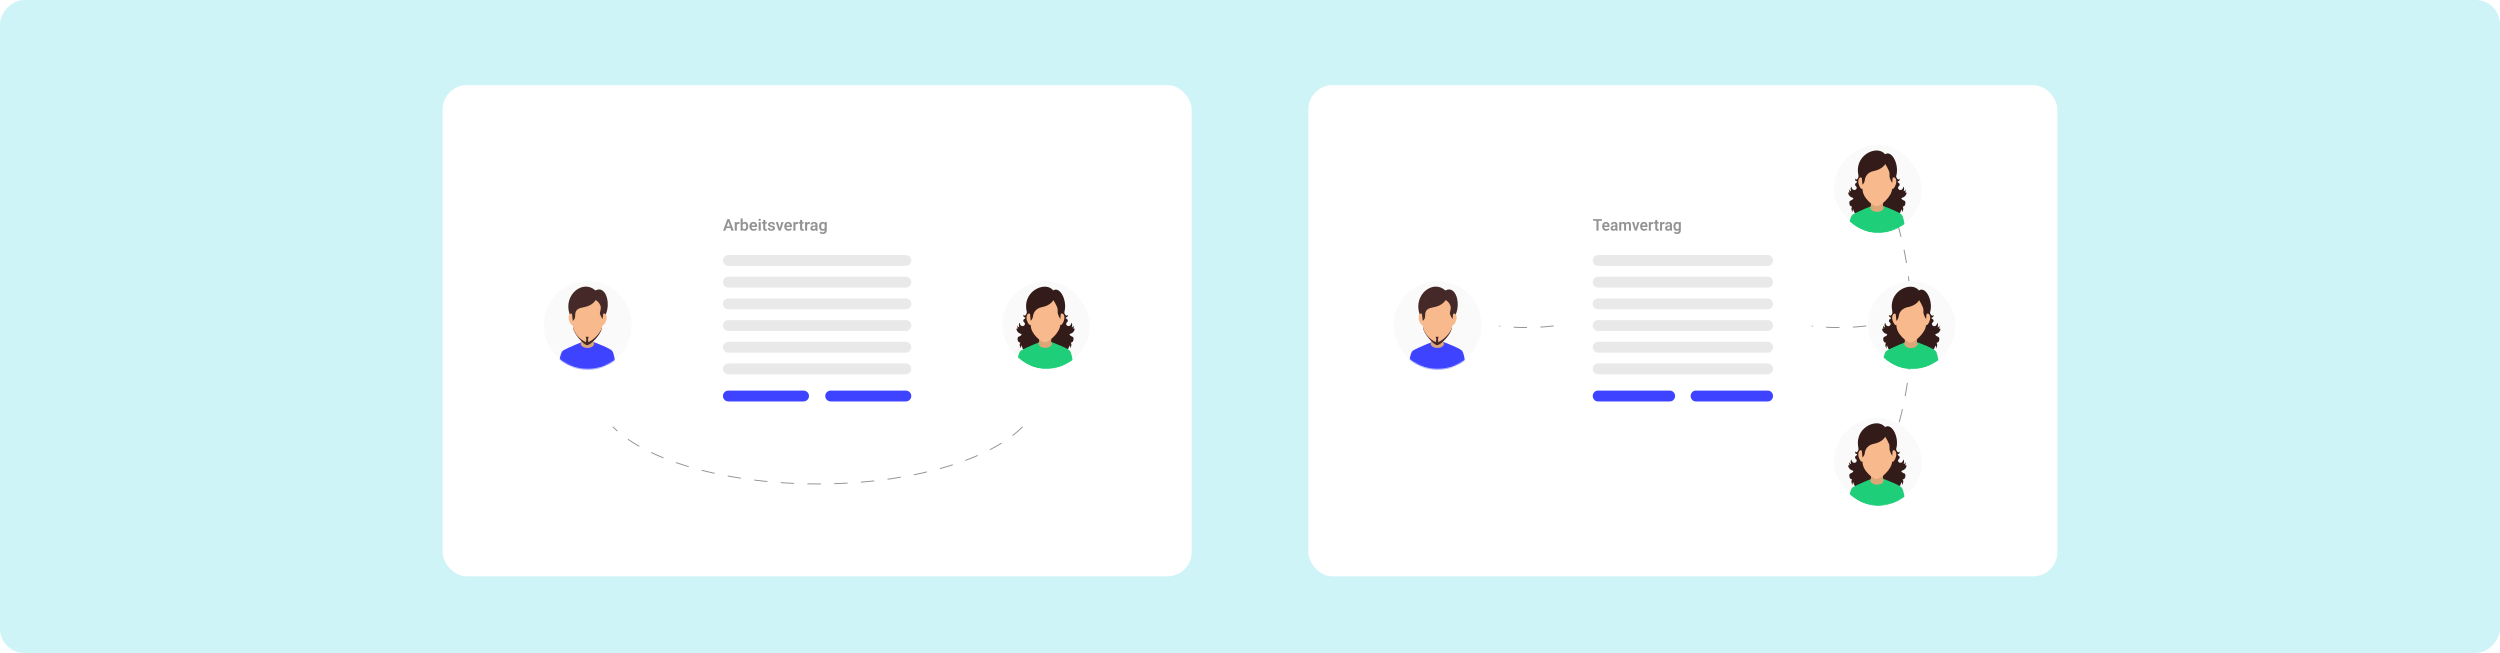 <?xml version="1.0" encoding="UTF-8"?>
<svg xmlns="http://www.w3.org/2000/svg" width="2056" height="537" viewBox="0 0 2056 537" fill="none">
  <rect width="2056" height="537" rx="20" transform="matrix(-1 0 0 1 2056 0)" fill="#CEF4F7"></rect>
  <g filter="url(#filter0_d_53_585)">
    <rect x="364" y="66" width="616" height="404" rx="20" fill="white"></rect>
  </g>
  <g filter="url(#filter1_d_53_585)">
    <rect x="1076" y="66" width="616" height="404" rx="20" fill="white"></rect>
  </g>
  <mask id="mask0_53_585" style="mask-type:alpha" maskUnits="userSpaceOnUse" x="1146" y="231" width="73" height="73">
    <path d="M1218.66 267.324C1218.66 287.384 1202.39 303.645 1182.33 303.645C1162.27 303.645 1146.01 287.382 1146.01 267.322C1146.01 247.261 1162.28 231 1182.34 231C1191.97 231 1201.21 234.827 1208.02 241.639C1214.83 248.451 1218.66 257.69 1218.66 267.324Z" fill="white"></path>
  </mask>
  <g mask="url(#mask0_53_585)">
    <path d="M1218.66 267.324C1218.66 287.384 1202.39 303.645 1182.33 303.645C1162.27 303.645 1146.01 287.382 1146.01 267.322C1146.01 247.261 1162.28 231 1182.34 231C1191.97 231 1201.21 234.827 1208.02 241.639C1214.83 248.451 1218.66 257.69 1218.66 267.324Z" fill="#FAFAFA"></path>
    <path d="M1202.45 288.558C1200.17 285.713 1182.1 279.465 1182.1 279.465C1182.1 279.465 1164.42 286.375 1161.75 288.558C1159.09 290.742 1158.09 304.542 1158.09 304.542H1205.59C1205.59 304.542 1204.74 291.404 1202.45 288.558Z" fill="#3E43FF"></path>
    <path d="M1187.71 282.801C1187.71 282.801 1187.01 286.153 1182.11 286.153C1177.2 286.153 1176.51 282.801 1176.51 282.801C1177.32 280.919 1177.32 278.788 1176.51 276.906C1175.15 273.723 1189.37 273.079 1187.71 276.906C1186.04 280.734 1187.71 282.801 1187.71 282.801Z" fill="#DCA678"></path>
    <path d="M1193.79 270.229C1194.15 265.453 1197.18 258.57 1197.18 258.57C1201.49 248.933 1197.02 234.402 1188.66 238.868C1178.32 229.424 1161.96 242.633 1167.5 258.439C1167.5 258.439 1170.12 264.839 1170.37 269.563C1170.63 274.287 1179.12 283.732 1181.84 283.883C1184.57 284.036 1193.44 275.003 1193.79 270.229Z" fill="#442928"></path>
    <path d="M1197.92 261.33C1197.92 263.854 1196.13 267.324 1194.92 267.324C1193.72 267.324 1192.74 265.275 1192.74 262.751C1192.67 260.96 1193.48 259.249 1194.92 258.179C1196.09 257.265 1197.92 258.179 1197.92 261.33Z" fill="#F8BA8C"></path>
    <path d="M1166.65 261.33C1166.65 263.854 1168.44 267.324 1169.64 267.324C1170.85 267.324 1171.83 265.275 1171.83 262.751C1171.9 260.96 1171.08 259.248 1169.64 258.179C1168.48 257.265 1166.65 258.179 1166.65 261.33Z" fill="#F8BA8C"></path>
    <path d="M1182.34 241.311C1173.85 241.311 1170.1 247.256 1170.1 256.12V267.222C1170.1 274.943 1179.02 281.546 1181.84 281.546C1184.66 281.546 1194.57 273.825 1194.57 266.512V256.12C1194.57 247.256 1190.82 241.311 1182.34 241.311Z" fill="#F8BA8C"></path>
    <path d="M1194.57 262.447L1195.33 255.979C1195.33 247.113 1190.82 240.508 1182.34 240.508C1173.85 240.508 1169.24 248.064 1169.24 256.931L1170.1 263.869C1171.33 262.964 1172.04 261.528 1172.02 260.008C1171.82 254.317 1174.8 253.477 1179.44 252.591C1186.75 251.195 1188.81 246.806 1188.81 246.806C1188.81 246.806 1191.21 247.619 1192.74 251.195C1193.73 253.505 1192.43 256.02 1192.36 257.467C1192.28 258.915 1194.57 262.447 1194.57 262.447Z" fill="#442928"></path>
    <path d="M1183.13 276.919C1182.27 277.032 1181.41 277.032 1180.55 276.919C1181.93 279.025 1180.55 282.01 1180.55 282.01H1183.13C1182.48 280.375 1182.48 278.554 1183.13 276.919Z" fill="#442928"></path>
  </g>
  <mask id="mask1_53_585" style="mask-type:alpha" maskUnits="userSpaceOnUse" x="447" y="231" width="73" height="73">
    <path d="M519.645 267.324C519.645 287.384 503.382 303.645 483.322 303.645C463.261 303.645 447 287.382 447 267.322C447 247.261 463.263 231 483.323 231C492.957 231 502.196 234.827 509.008 241.639C515.819 248.451 519.645 257.69 519.645 267.324Z" fill="white"></path>
  </mask>
  <g mask="url(#mask1_53_585)">
    <path d="M519.645 267.324C519.645 287.384 503.382 303.645 483.322 303.645C463.261 303.645 447 287.382 447 267.322C447 247.261 463.263 231 483.323 231C492.957 231 502.196 234.827 509.008 241.639C515.819 248.451 519.645 257.69 519.645 267.324Z" fill="#FAFAFA"></path>
    <path d="M503.441 288.558C501.159 285.713 483.09 279.465 483.09 279.465C483.09 279.465 465.403 286.375 462.741 288.558C460.078 290.742 459.08 304.542 459.08 304.542H506.579C506.579 304.542 505.723 291.404 503.441 288.558Z" fill="#3E43FF"></path>
    <path d="M488.693 282.801C488.693 282.801 488 286.153 483.096 286.153C478.192 286.153 477.502 282.801 477.502 282.801C478.311 280.919 478.311 278.788 477.502 276.906C476.138 273.723 490.361 273.079 488.693 276.906C487.024 280.734 488.693 282.801 488.693 282.801Z" fill="#DCA678"></path>
    <path d="M494.779 270.229C495.134 265.453 498.165 258.57 498.165 258.57C502.474 248.933 498.003 234.402 489.649 238.868C479.309 229.424 462.949 242.633 468.483 258.439C468.483 258.439 471.108 264.839 471.362 269.563C471.617 274.287 480.103 283.732 482.83 283.883C485.556 284.036 494.423 275.003 494.779 270.229Z" fill="#442928"></path>
    <path d="M498.908 261.33C498.908 263.854 497.116 267.324 495.91 267.324C494.704 267.324 493.726 265.275 493.726 262.751C493.654 260.96 494.471 259.249 495.91 258.179C497.079 257.265 498.908 258.179 498.908 261.33Z" fill="#F8BA8C"></path>
    <path d="M467.635 261.33C467.635 263.854 469.426 267.324 470.632 267.324C471.839 267.324 472.817 265.275 472.817 262.751C472.889 260.96 472.071 259.248 470.632 258.179C469.463 257.265 467.635 258.179 467.635 261.33Z" fill="#F8BA8C"></path>
    <path d="M483.323 241.311C474.84 241.311 471.09 247.256 471.09 256.12V267.222C471.09 274.943 480.011 281.546 482.829 281.546C485.646 281.546 495.555 273.825 495.555 266.512V256.12C495.555 247.256 491.805 241.311 483.323 241.311Z" fill="#F8BA8C"></path>
    <path d="M495.555 262.447L496.317 255.979C496.317 247.113 491.806 240.508 483.323 240.508C474.84 240.508 470.227 248.064 470.227 256.931L471.091 263.869C472.313 262.964 473.026 261.528 473.008 260.008C472.805 254.317 475.785 253.477 480.425 252.591C487.74 251.195 489.796 246.806 489.796 246.806C489.796 246.806 492.195 247.619 493.726 251.195C494.717 253.505 493.422 256.02 493.345 257.467C493.269 258.915 495.555 262.447 495.555 262.447Z" fill="#442928"></path>
    <path d="M484.117 276.919C483.262 277.032 482.396 277.032 481.542 276.919C482.914 279.025 481.542 282.01 481.542 282.01H484.117C483.468 280.375 483.468 278.554 484.117 276.919Z" fill="#442928"></path>
  </g>
  <path d="M841 351C831.878 360.203 818.475 368.592 801.536 375.67C784.603 382.746 764.491 388.362 742.348 392.195C720.205 396.027 696.471 398 672.5 398C648.529 398 624.795 396.027 602.652 392.195C580.509 388.362 560.397 382.746 543.464 375.67C526.525 368.592 513.122 360.203 504 351" stroke="#939393" stroke-width="0.8" stroke-dasharray="11 11"></path>
  <g filter="url(#filter2_d_53_585)">
    <g clip-path="url(#clip0_53_585)">
      <mask id="mask2_53_585" style="mask-type:alpha" maskUnits="userSpaceOnUse" x="824" y="231" width="73" height="73">
        <path d="M896.451 267.304C896.451 281.988 887.63 295.226 874.103 300.845C860.575 306.464 845.004 303.357 834.651 292.974C824.297 282.591 821.2 266.976 826.804 253.41C832.408 239.845 845.608 231 860.25 231C880.244 231 896.451 247.254 896.451 267.304Z" fill="white"></path>
      </mask>
      <g mask="url(#mask2_53_585)">
        <path d="M896.451 267.304C896.451 281.988 887.63 295.226 874.103 300.845C860.575 306.464 845.004 303.357 834.651 292.974C824.297 282.591 821.2 266.976 826.804 253.41C832.408 239.845 845.608 231 860.25 231C880.244 231 896.451 247.254 896.451 267.304Z" fill="#FAFAFA"></path>
        <path d="M875.733 253.584C873.81 254.227 875.957 261.897 878.17 258.817C878.314 259.951 877.768 261.131 876.515 261.072C876.213 262.367 878.124 262.121 878.163 263.638C878.201 265.136 876.801 265.003 876.796 266.379C876.831 266.989 877.151 267.547 877.659 267.884C878.168 268.221 878.805 268.298 879.378 268.092C880.789 267.591 880.896 266.368 881.201 265.292C881.929 266.439 881.994 267.887 881.371 269.095C882.261 269.205 882.722 268.402 882.753 267.611C883.171 268.427 883.107 269.408 882.587 270.162C882.93 270.087 883.409 270.268 883.76 270.211C883.985 271.541 882.858 273.031 881.812 273.807C880.681 274.645 878.415 274.459 880.285 276.015C881.663 277.162 882.826 276.502 882.871 278.719C882.903 280.306 882.148 281.789 880.467 281.739C880.456 281.641 880.417 281.548 880.354 281.472C881.579 282.883 881.239 285.204 879.974 286.433C880.231 285.604 880.364 284.426 879.559 283.914C879.67 284.555 879.582 285.218 878.947 285.448C879.205 288.425 873.623 288.58 871.631 288.772C870.117 288.918 868.722 289.544 867.226 289.693C865.763 289.741 864.298 289.679 862.843 289.51C862.708 283.347 859.433 277.767 857.235 272.124C856.243 269.576 857.705 268.05 859.514 266.067C862.116 263.213 864.953 260.739 867.226 257.697L875.733 253.584Z" fill="#331B19"></path>
        <path d="M843.984 253.584C845.907 254.227 843.759 261.897 841.547 258.817C841.402 259.951 841.948 261.131 843.201 261.072C843.504 262.367 841.592 262.121 841.554 263.638C841.515 265.136 842.915 265.003 842.921 266.379C842.885 266.989 842.565 267.547 842.057 267.884C841.549 268.221 840.912 268.298 840.339 268.092C838.928 267.591 838.819 266.368 838.515 265.292C837.787 266.439 837.722 267.887 838.344 269.095C837.455 269.205 836.994 268.402 836.962 267.611C836.546 268.427 836.61 269.407 837.129 270.162C836.786 270.087 836.307 270.268 835.957 270.211C835.731 271.541 836.858 273.031 837.904 273.807C839.036 274.645 841.302 274.459 839.431 276.015C838.054 277.162 836.89 276.502 836.844 278.719C836.812 280.306 837.568 281.789 839.249 281.739C839.26 281.641 839.3 281.548 839.362 281.472C838.136 282.883 838.477 285.204 839.742 286.433C839.486 285.604 839.351 284.426 840.156 283.914C840.047 284.555 840.134 285.218 840.769 285.448C840.511 288.425 846.093 288.58 848.085 288.772C849.6 288.918 850.995 289.544 852.491 289.693C853.954 289.741 855.418 289.679 856.871 289.51C857.009 283.347 860.283 277.767 862.481 272.124C863.474 269.576 862.011 268.05 860.203 266.067C857.599 263.213 854.763 260.739 852.491 257.697L843.984 253.584Z" fill="#331B19"></path>
        <path d="M879.887 288.53C877.612 285.686 859.605 279.44 859.605 279.44C859.605 279.44 841.975 286.347 839.322 288.53C836.667 290.712 835.672 304.506 835.672 304.506H883.013C883.013 304.506 882.16 291.374 879.887 288.53Z" fill="#1ECE78"></path>
        <path d="M865.187 282.774C865.187 282.774 864.498 286.124 859.609 286.124C854.724 286.124 854.034 282.774 854.034 282.774C854.841 280.894 854.841 278.763 854.034 276.883C852.673 273.702 866.85 273.057 865.187 276.883C863.524 280.709 865.187 282.774 865.187 282.774Z" fill="#DCA678"></path>
        <path d="M871.251 270.208C871.605 265.436 874.626 258.556 874.626 258.556C878.921 248.923 872.026 234.848 866.14 238.864C859.834 230.431 838.669 239.874 845.043 258.426C845.043 258.426 847.661 264.821 847.913 269.543C848.166 274.265 856.626 278.8 859.344 278.952C862.061 279.104 870.897 274.981 871.251 270.208Z" fill="#331B19"></path>
        <path d="M875.368 261.313C875.368 263.836 873.584 267.304 872.381 267.304C871.178 267.304 870.204 265.259 870.204 262.734C870.131 260.944 870.947 259.233 872.381 258.165C873.546 257.251 875.368 258.165 875.368 261.313Z" fill="#F8BA8C"></path>
        <path d="M844.2 261.313C844.2 263.837 845.985 267.304 847.187 267.304C848.39 267.304 849.364 265.259 849.364 262.735C849.436 260.944 848.622 259.234 847.187 258.165C846.023 257.251 844.2 258.165 844.2 261.313Z" fill="#F8BA8C"></path>
        <path d="M859.834 241.307C851.38 241.307 847.643 247.247 847.643 256.108V267.203C847.643 274.92 856.534 281.522 859.343 281.522C862.151 281.522 872.026 273.803 872.026 266.492V256.108C872.026 247.247 868.289 241.307 859.834 241.307Z" fill="#F8BA8C"></path>
        <path d="M872.027 262.43L872.383 257.829C874.225 248.871 868.367 240.205 859.914 240.205C851.46 240.205 844.905 249.659 847.167 258.617L847.643 263.851C848.714 262.831 849.391 261.464 849.555 259.992C849.931 256.691 852.322 253.465 856.947 252.579C864.239 251.183 866.288 246.798 866.288 246.798C867.485 248.626 868.511 250.561 869.352 252.579C870.338 254.889 869.352 256.305 870.204 258.612C870.675 259.946 871.286 261.226 872.027 262.43Z" fill="#331B19"></path>
      </g>
    </g>
  </g>
  <path d="M1529 127C1537.42 134.634 1545.1 145.849 1551.57 160.023C1558.04 174.193 1563.18 191.022 1566.69 209.552C1570.2 228.08 1572 247.941 1572 268C1572 288.059 1570.2 307.92 1566.69 326.448C1563.18 344.978 1558.04 361.807 1551.57 375.977C1545.1 390.151 1537.42 401.366 1529 409" stroke="#939393" stroke-width="0.8" stroke-dasharray="11 11"></path>
  <g filter="url(#filter3_d_53_585)">
    <g clip-path="url(#clip1_53_585)">
      <mask id="mask3_53_585" style="mask-type:alpha" maskUnits="userSpaceOnUse" x="1535" y="231" width="74" height="73">
        <path d="M1608.51 267.395C1608.51 282.116 1599.67 295.387 1586.11 301.02C1572.55 306.653 1556.94 303.539 1546.56 293.13C1536.18 282.721 1533.07 267.066 1538.69 253.467C1544.31 239.867 1557.54 231 1572.22 231C1592.26 231 1608.51 247.295 1608.51 267.395Z" fill="white"></path>
      </mask>
      <g mask="url(#mask3_53_585)">
        <path d="M1608.51 267.395C1608.51 282.116 1599.67 295.387 1586.11 301.02C1572.55 306.653 1556.94 303.539 1546.56 293.13C1536.18 282.721 1533.07 267.066 1538.69 253.467C1544.31 239.867 1557.54 231 1572.22 231C1592.26 231 1608.51 247.295 1608.51 267.395Z" fill="#FAFAFA"></path>
        <path d="M1587.74 253.641C1585.81 254.285 1587.97 261.974 1590.19 258.887C1590.33 260.023 1589.78 261.207 1588.53 261.147C1588.22 262.445 1590.14 262.199 1590.18 263.72C1590.22 265.222 1588.81 265.088 1588.81 266.467C1588.84 267.079 1589.16 267.638 1589.67 267.976C1590.18 268.314 1590.82 268.392 1591.4 268.185C1592.81 267.683 1592.92 266.456 1593.22 265.377C1593.95 266.527 1594.02 267.98 1593.39 269.19C1594.29 269.3 1594.75 268.495 1594.78 267.702C1595.2 268.521 1595.13 269.504 1594.61 270.26C1594.96 270.185 1595.44 270.366 1595.79 270.309C1596.01 271.642 1594.88 273.136 1593.84 273.914C1592.7 274.754 1590.43 274.567 1592.31 276.127C1593.69 277.278 1594.85 276.616 1594.9 278.838C1594.93 280.43 1594.17 281.916 1592.49 281.866C1592.48 281.768 1592.44 281.675 1592.37 281.598C1593.6 283.012 1593.26 285.34 1591.99 286.572C1592.25 285.741 1592.38 284.56 1591.58 284.046C1591.69 284.689 1591.6 285.354 1590.96 285.584C1591.22 288.569 1585.63 288.724 1583.63 288.917C1582.11 289.063 1580.71 289.691 1579.21 289.84C1577.75 289.888 1576.28 289.826 1574.82 289.656C1574.68 283.478 1571.4 277.884 1569.2 272.227C1568.2 269.673 1569.67 268.142 1571.48 266.155C1574.09 263.294 1576.93 260.813 1579.21 257.764L1587.74 253.641Z" fill="#331B19"></path>
        <path d="M1555.91 253.641C1557.84 254.285 1555.69 261.974 1553.47 258.887C1553.32 260.023 1553.87 261.207 1555.13 261.147C1555.43 262.445 1553.52 262.199 1553.48 263.72C1553.44 265.222 1554.84 265.088 1554.85 266.467C1554.81 267.079 1554.49 267.638 1553.98 267.976C1553.47 268.314 1552.83 268.391 1552.26 268.185C1550.84 267.683 1550.74 266.456 1550.43 265.377C1549.7 266.527 1549.64 267.979 1550.26 269.19C1549.37 269.3 1548.91 268.495 1548.87 267.702C1548.46 268.521 1548.52 269.503 1549.04 270.26C1548.7 270.185 1548.22 270.366 1547.87 270.309C1547.64 271.642 1548.77 273.136 1549.82 273.914C1550.95 274.754 1553.22 274.567 1551.35 276.127C1549.97 277.278 1548.8 276.616 1548.76 278.838C1548.72 280.43 1549.48 281.916 1551.17 281.866C1551.18 281.768 1551.22 281.675 1551.28 281.598C1550.05 283.012 1550.39 285.34 1551.66 286.572C1551.4 285.741 1551.27 284.56 1552.08 284.046C1551.97 284.689 1552.05 285.354 1552.69 285.584C1552.43 288.569 1558.03 288.724 1560.02 288.917C1561.54 289.063 1562.94 289.691 1564.44 289.84C1565.91 289.888 1567.38 289.826 1568.83 289.656C1568.97 283.478 1572.25 277.884 1574.46 272.227C1575.45 269.673 1573.98 268.142 1572.17 266.155C1569.56 263.294 1566.72 260.813 1564.44 257.764L1555.91 253.641Z" fill="#331B19"></path>
        <path d="M1591.91 288.674C1589.63 285.823 1571.57 279.561 1571.57 279.561C1571.57 279.561 1553.9 286.485 1551.24 288.674C1548.58 290.862 1547.58 304.69 1547.58 304.69H1595.04C1595.04 304.69 1594.19 291.525 1591.91 288.674Z" fill="#1ECE78"></path>
        <path d="M1577.17 282.903C1577.17 282.903 1576.48 286.262 1571.58 286.262C1566.68 286.262 1565.99 282.903 1565.99 282.903C1566.8 281.019 1566.8 278.883 1565.99 276.998C1564.62 273.809 1578.84 273.162 1577.17 276.998C1575.5 280.833 1577.17 282.903 1577.17 282.903Z" fill="#DCA678"></path>
        <path d="M1583.25 270.307C1583.6 265.522 1586.63 258.625 1586.63 258.625C1590.94 248.968 1584.03 234.857 1578.12 238.884C1571.8 230.429 1550.58 239.896 1556.97 258.494C1556.97 258.494 1559.6 264.906 1559.85 269.639C1560.11 274.373 1568.59 278.919 1571.31 279.072C1574.03 279.224 1582.89 275.091 1583.25 270.307Z" fill="#331B19"></path>
        <path d="M1587.38 261.389C1587.38 263.919 1585.59 267.395 1584.38 267.395C1583.18 267.395 1582.2 265.345 1582.2 262.814C1582.13 261.019 1582.94 259.304 1584.38 258.233C1585.55 257.317 1587.38 258.233 1587.38 261.389Z" fill="#F8BA8C"></path>
        <path d="M1556.13 261.389C1556.13 263.919 1557.92 267.395 1559.12 267.395C1560.33 267.395 1561.31 265.345 1561.31 262.814C1561.38 261.019 1560.56 259.304 1559.12 258.233C1557.96 257.317 1556.13 258.233 1556.13 261.389Z" fill="#F8BA8C"></path>
        <path d="M1571.8 241.333C1563.33 241.333 1559.58 247.287 1559.58 256.17V267.293C1559.58 275.03 1568.49 281.648 1571.31 281.648C1574.13 281.648 1584.03 273.91 1584.03 266.581V256.17C1584.03 247.287 1580.28 241.333 1571.8 241.333Z" fill="#F8BA8C"></path>
        <path d="M1584.03 262.509L1584.38 257.896C1586.23 248.915 1580.36 240.228 1571.88 240.228C1563.41 240.228 1556.84 249.706 1559.1 258.686L1559.58 263.933C1560.66 262.911 1561.33 261.541 1561.5 260.065C1561.88 256.756 1564.27 253.521 1568.91 252.633C1576.22 251.234 1578.27 246.837 1578.27 246.837C1579.47 248.67 1580.5 250.61 1581.34 252.633C1582.33 254.949 1581.34 256.368 1582.2 258.681C1582.67 260.018 1583.28 261.301 1584.03 262.509Z" fill="#331B19"></path>
      </g>
    </g>
  </g>
  <g filter="url(#filter4_d_53_585)">
    <g clip-path="url(#clip2_53_585)">
      <mask id="mask4_53_585" style="mask-type:alpha" maskUnits="userSpaceOnUse" x="1508" y="119" width="73" height="73">
        <path d="M1580.63 155.395C1580.63 170.116 1571.79 183.387 1558.23 189.02C1544.67 194.653 1529.06 191.539 1518.68 181.13C1508.3 170.721 1505.19 155.066 1510.81 141.467C1516.43 127.867 1529.66 119 1544.34 119C1564.38 119 1580.63 135.295 1580.63 155.395Z" fill="white"></path>
      </mask>
      <g mask="url(#mask4_53_585)">
        <path d="M1580.63 155.395C1580.63 170.116 1571.79 183.387 1558.23 189.02C1544.67 194.653 1529.06 191.539 1518.68 181.13C1508.3 170.721 1505.19 155.066 1510.81 141.467C1516.43 127.867 1529.66 119 1544.34 119C1564.38 119 1580.63 135.295 1580.63 155.395Z" fill="#FAFAFA"></path>
        <path d="M1559.86 141.641C1557.93 142.285 1560.09 149.974 1562.31 146.887C1562.45 148.023 1561.9 149.207 1560.65 149.147C1560.34 150.445 1562.26 150.199 1562.3 151.72C1562.34 153.222 1560.93 153.088 1560.93 154.467C1560.96 155.079 1561.28 155.638 1561.79 155.976C1562.3 156.314 1562.94 156.392 1563.52 156.185C1564.93 155.683 1565.04 154.456 1565.34 153.377C1566.07 154.527 1566.14 155.98 1565.51 157.19C1566.41 157.3 1566.87 156.495 1566.9 155.702C1567.32 156.521 1567.25 157.504 1566.73 158.26C1567.08 158.185 1567.56 158.366 1567.91 158.309C1568.14 159.642 1567.01 161.136 1565.96 161.914C1564.82 162.754 1562.55 162.567 1564.43 164.127C1565.81 165.278 1566.97 164.616 1567.02 166.838C1567.05 168.43 1566.29 169.916 1564.61 169.866C1564.6 169.768 1564.56 169.675 1564.5 169.598C1565.72 171.012 1565.38 173.34 1564.11 174.572C1564.37 173.741 1564.51 172.56 1563.7 172.046C1563.81 172.689 1563.72 173.354 1563.08 173.584C1563.34 176.569 1557.75 176.724 1555.75 176.917C1554.23 177.063 1552.83 177.691 1551.33 177.84C1549.87 177.888 1548.4 177.826 1546.94 177.656C1546.8 171.478 1543.52 165.884 1541.32 160.227C1540.32 157.673 1541.79 156.142 1543.6 154.155C1546.21 151.294 1549.06 148.813 1551.33 145.764L1559.86 141.641Z" fill="#331B19"></path>
        <path d="M1528.03 141.641C1529.96 142.285 1527.81 149.974 1525.59 146.887C1525.45 148.023 1525.99 149.207 1527.25 149.147C1527.55 150.445 1525.64 150.199 1525.6 151.72C1525.56 153.222 1526.96 153.088 1526.97 154.467C1526.93 155.079 1526.61 155.638 1526.1 155.976C1525.59 156.314 1524.95 156.391 1524.38 156.185C1522.96 155.683 1522.86 154.456 1522.55 153.377C1521.82 154.527 1521.76 155.979 1522.38 157.19C1521.49 157.3 1521.03 156.495 1520.99 155.702C1520.58 156.521 1520.64 157.503 1521.16 158.26C1520.82 158.185 1520.34 158.366 1519.99 158.309C1519.76 159.642 1520.89 161.136 1521.94 161.914C1523.07 162.754 1525.35 162.567 1523.47 164.127C1522.09 165.278 1520.92 164.616 1520.88 166.838C1520.84 168.43 1521.6 169.916 1523.29 169.866C1523.3 169.768 1523.34 169.675 1523.4 169.598C1522.17 171.012 1522.51 173.34 1523.78 174.572C1523.52 173.741 1523.39 172.56 1524.2 172.046C1524.09 172.689 1524.17 173.354 1524.81 173.584C1524.55 176.569 1530.15 176.724 1532.15 176.917C1533.66 177.063 1535.06 177.691 1536.56 177.84C1538.03 177.888 1539.5 177.826 1540.95 177.656C1541.09 171.478 1544.37 165.884 1546.58 160.227C1547.57 157.673 1546.11 156.142 1544.29 154.155C1541.68 151.294 1538.84 148.813 1536.56 145.764L1528.03 141.641Z" fill="#331B19"></path>
        <path d="M1564.03 176.674C1561.75 173.823 1543.69 167.561 1543.69 167.561C1543.69 167.561 1526.02 174.485 1523.36 176.674C1520.7 178.862 1519.7 192.69 1519.7 192.69H1567.16C1567.16 192.69 1566.31 179.525 1564.03 176.674Z" fill="#1ECE78"></path>
        <path d="M1549.29 170.903C1549.29 170.903 1548.6 174.262 1543.7 174.262C1538.8 174.262 1538.11 170.903 1538.11 170.903C1538.92 169.019 1538.92 166.883 1538.11 164.998C1536.75 161.809 1550.96 161.162 1549.29 164.998C1547.62 168.833 1549.29 170.903 1549.29 170.903Z" fill="#DCA678"></path>
        <path d="M1555.37 158.307C1555.72 153.522 1558.75 146.625 1558.75 146.625C1563.06 136.968 1556.15 122.857 1550.25 126.884C1543.92 118.429 1522.71 127.896 1529.1 146.494C1529.1 146.494 1531.72 152.906 1531.97 157.639C1532.23 162.373 1540.71 166.919 1543.43 167.072C1546.16 167.224 1555.01 163.091 1555.37 158.307Z" fill="#331B19"></path>
        <path d="M1559.5 149.389C1559.5 151.919 1557.71 155.395 1556.5 155.395C1555.3 155.395 1554.32 153.345 1554.32 150.814C1554.25 149.019 1555.06 147.304 1556.5 146.233C1557.67 145.317 1559.5 146.233 1559.5 149.389Z" fill="#F8BA8C"></path>
        <path d="M1528.25 149.389C1528.25 151.919 1530.04 155.395 1531.25 155.395C1532.45 155.395 1533.43 153.345 1533.43 150.814C1533.5 149.019 1532.68 147.304 1531.25 146.233C1530.08 145.317 1528.25 146.233 1528.25 149.389Z" fill="#F8BA8C"></path>
        <path d="M1543.92 129.333C1535.45 129.333 1531.7 135.287 1531.7 144.17V155.293C1531.7 163.03 1540.62 169.648 1543.43 169.648C1546.25 169.648 1556.15 161.91 1556.15 154.581V144.17C1556.15 135.287 1552.4 129.333 1543.92 129.333Z" fill="#F8BA8C"></path>
        <path d="M1556.15 150.509L1556.5 145.896C1558.35 136.915 1552.48 128.228 1544 128.228C1535.53 128.228 1528.96 137.706 1531.22 146.686L1531.7 151.933C1532.78 150.911 1533.46 149.541 1533.62 148.065C1534 144.756 1536.39 141.521 1541.03 140.633C1548.34 139.234 1550.39 134.837 1550.39 134.837C1551.59 136.67 1552.62 138.61 1553.47 140.633C1554.45 142.949 1553.47 144.368 1554.32 146.681C1554.79 148.018 1555.4 149.301 1556.15 150.509Z" fill="#331B19"></path>
      </g>
    </g>
  </g>
  <g filter="url(#filter5_d_53_585)">
    <g clip-path="url(#clip3_53_585)">
      <mask id="mask5_53_585" style="mask-type:alpha" maskUnits="userSpaceOnUse" x="1508" y="343" width="73" height="74">
        <path d="M1580.63 379.749C1580.63 394.47 1571.79 407.74 1558.23 413.374C1544.67 419.007 1529.06 415.893 1518.68 405.483C1508.3 395.074 1505.19 379.42 1510.81 365.82C1516.43 352.22 1529.66 343.354 1544.34 343.354C1564.38 343.354 1580.63 359.649 1580.63 379.749Z" fill="white"></path>
      </mask>
      <g mask="url(#mask5_53_585)">
        <path d="M1580.63 379.749C1580.63 394.47 1571.79 407.74 1558.23 413.374C1544.67 419.007 1529.06 415.893 1518.68 405.483C1508.3 395.074 1505.19 379.42 1510.81 365.82C1516.43 352.22 1529.66 343.354 1544.34 343.354C1564.38 343.354 1580.63 359.649 1580.63 379.749Z" fill="#FAFAFA"></path>
        <path d="M1559.86 365.994C1557.93 366.639 1560.09 374.328 1562.31 371.241C1562.45 372.377 1561.9 373.56 1560.65 373.501C1560.34 374.799 1562.26 374.553 1562.3 376.074C1562.34 377.575 1560.93 377.442 1560.93 378.821C1560.96 379.433 1561.28 379.992 1561.79 380.33C1562.3 380.668 1562.94 380.745 1563.52 380.539C1564.93 380.037 1565.04 378.81 1565.34 377.731C1566.07 378.881 1566.14 380.333 1565.51 381.544C1566.41 381.654 1566.87 380.849 1566.9 380.056C1567.32 380.874 1567.25 381.857 1566.73 382.614C1567.08 382.539 1567.56 382.72 1567.91 382.663C1568.14 383.996 1567.01 385.49 1565.96 386.267C1564.82 387.108 1562.55 386.921 1564.43 388.481C1565.81 389.631 1566.97 388.97 1567.02 391.192C1567.05 392.784 1566.29 394.27 1564.61 394.22C1564.6 394.121 1564.56 394.028 1564.5 393.952C1565.72 395.366 1565.38 397.694 1564.11 398.926C1564.37 398.094 1564.51 396.913 1563.7 396.4C1563.81 397.043 1563.72 397.708 1563.08 397.938C1563.34 400.923 1557.75 401.077 1555.75 401.271C1554.23 401.416 1552.83 402.045 1551.33 402.194C1549.87 402.242 1548.4 402.18 1546.94 402.01C1546.8 395.832 1543.52 390.238 1541.32 384.581C1540.32 382.027 1541.79 380.496 1543.6 378.509C1546.21 375.648 1549.06 373.167 1551.33 370.117L1559.86 365.994Z" fill="#331B19"></path>
        <path d="M1528.03 365.994C1529.96 366.639 1527.81 374.328 1525.59 371.241C1525.45 372.377 1525.99 373.56 1527.25 373.501C1527.55 374.799 1525.64 374.553 1525.6 376.074C1525.56 377.575 1526.96 377.442 1526.97 378.821C1526.93 379.433 1526.61 379.992 1526.1 380.33C1525.59 380.668 1524.95 380.745 1524.38 380.539C1522.96 380.037 1522.86 378.81 1522.55 377.731C1521.82 378.881 1521.76 380.333 1522.38 381.544C1521.49 381.654 1521.03 380.849 1520.99 380.056C1520.58 380.875 1520.64 381.857 1521.16 382.614C1520.82 382.539 1520.34 382.72 1519.99 382.663C1519.76 383.996 1520.89 385.49 1521.94 386.267C1523.07 387.108 1525.35 386.921 1523.47 388.481C1522.09 389.631 1520.92 388.97 1520.88 391.192C1520.84 392.784 1521.6 394.27 1523.29 394.22C1523.3 394.121 1523.34 394.028 1523.4 393.952C1522.17 395.366 1522.51 397.694 1523.78 398.926C1523.52 398.094 1523.39 396.913 1524.2 396.4C1524.09 397.043 1524.17 397.708 1524.81 397.938C1524.55 400.923 1530.15 401.077 1532.15 401.271C1533.66 401.416 1535.06 402.045 1536.56 402.194C1538.03 402.242 1539.5 402.18 1540.95 402.01C1541.09 395.832 1544.37 390.238 1546.58 384.581C1547.57 382.027 1546.11 380.496 1544.29 378.509C1541.68 375.648 1538.84 373.167 1536.56 370.117L1528.03 365.994Z" fill="#331B19"></path>
        <path d="M1564.03 401.028C1561.75 398.176 1543.69 391.915 1543.69 391.915C1543.69 391.915 1526.02 398.839 1523.36 401.028C1520.7 403.216 1519.7 417.044 1519.7 417.044H1567.16C1567.16 417.044 1566.31 403.879 1564.03 401.028Z" fill="#1ECE78"></path>
        <path d="M1549.29 395.257C1549.29 395.257 1548.6 398.616 1543.7 398.616C1538.8 398.616 1538.11 395.257 1538.11 395.257C1538.92 393.372 1538.92 391.236 1538.11 389.352C1536.75 386.163 1550.96 385.516 1549.29 389.352C1547.62 393.187 1549.29 395.257 1549.29 395.257Z" fill="#DCA678"></path>
        <path d="M1555.37 382.66C1555.72 377.876 1558.75 370.979 1558.75 370.979C1563.06 361.322 1556.15 347.211 1550.25 351.238C1543.92 342.783 1522.71 352.25 1529.1 370.848C1529.1 370.848 1531.72 377.259 1531.97 381.993C1532.23 386.727 1540.71 391.273 1543.43 391.426C1546.16 391.578 1555.01 387.445 1555.37 382.66Z" fill="#331B19"></path>
        <path d="M1559.5 373.743C1559.5 376.272 1557.71 379.749 1556.5 379.749C1555.3 379.749 1554.32 377.699 1554.32 375.168C1554.25 373.372 1555.06 371.658 1556.5 370.586C1557.67 369.67 1559.5 370.586 1559.5 373.743Z" fill="#F8BA8C"></path>
        <path d="M1528.25 373.743C1528.25 376.272 1530.04 379.749 1531.25 379.749C1532.45 379.749 1533.43 377.699 1533.43 375.168C1533.5 373.373 1532.68 371.658 1531.25 370.586C1530.08 369.67 1528.25 370.586 1528.25 373.743Z" fill="#F8BA8C"></path>
        <path d="M1543.92 353.686C1535.45 353.686 1531.7 359.641 1531.7 368.524V379.647C1531.7 387.384 1540.62 394.002 1543.43 394.002C1546.25 394.002 1556.15 386.264 1556.15 378.935V368.524C1556.15 359.641 1552.4 353.686 1543.92 353.686Z" fill="#F8BA8C"></path>
        <path d="M1556.15 374.863L1556.5 370.25C1558.35 361.269 1552.48 352.582 1544 352.582C1535.53 352.582 1528.96 362.059 1531.22 371.04L1531.7 376.287C1532.78 375.265 1533.46 373.894 1533.62 372.419C1534 369.11 1536.39 365.875 1541.03 364.987C1548.34 363.587 1550.39 359.191 1550.39 359.191C1551.59 361.024 1552.62 362.964 1553.47 364.987C1554.45 367.303 1553.47 368.722 1554.32 371.034C1554.79 372.372 1555.4 373.655 1556.15 374.863Z" fill="#331B19"></path>
      </g>
    </g>
  </g>
  <path d="M1534.78 268.03C1520.4 269.779 1505.18 269.826 1490 268.167" stroke="#939393" stroke-width="0.8" stroke-dasharray="11 11"></path>
  <path d="M1277.78 268.03C1263.4 269.779 1248.18 269.826 1233 268.167" stroke="#939393" stroke-width="0.8" stroke-dasharray="11 11"></path>
  <g clip-path="url(#clip4_53_585)">
    <g filter="url(#filter6_d_53_585)">
      <path d="M747.214 161.834H596.786C587.555 161.834 580.071 169.319 580.071 178.553V342.957C580.071 352.191 587.555 359.676 596.786 359.676H747.214C756.445 359.676 763.928 352.191 763.928 342.957V178.553C763.928 169.319 756.445 161.834 747.214 161.834Z" fill="white"></path>
    </g>
    <path d="M744.986 209.762H599.014C596.553 209.762 594.557 211.758 594.557 214.22C594.557 216.682 596.553 218.679 599.014 218.679H744.986C747.447 218.679 749.443 216.682 749.443 214.22C749.443 211.758 747.447 209.762 744.986 209.762Z" fill="#E9E9E9"></path>
    <path d="M744.986 263.263H599.014C596.553 263.263 594.557 265.259 594.557 267.721C594.557 270.184 596.553 272.18 599.014 272.18H744.986C747.447 272.18 749.443 270.184 749.443 267.721C749.443 265.259 747.447 263.263 744.986 263.263Z" fill="#E9E9E9"></path>
    <path d="M744.986 227.595H599.014C596.553 227.595 594.557 229.592 594.557 232.054C594.557 234.516 596.553 236.512 599.014 236.512H744.986C747.447 236.512 749.443 234.516 749.443 232.054C749.443 229.592 747.447 227.595 744.986 227.595Z" fill="#E9E9E9"></path>
    <path d="M744.986 281.097H599.014C596.553 281.097 594.557 283.093 594.557 285.555C594.557 288.017 596.553 290.014 599.014 290.014H744.986C747.447 290.014 749.443 288.017 749.443 285.555C749.443 283.093 747.447 281.097 744.986 281.097Z" fill="#E9E9E9"></path>
    <path d="M744.986 245.429H599.014C596.553 245.429 594.557 247.425 594.557 249.888C594.557 252.35 596.553 254.346 599.014 254.346H744.986C747.447 254.346 749.443 252.35 749.443 249.888C749.443 247.425 747.447 245.429 744.986 245.429Z" fill="#E9E9E9"></path>
    <path d="M744.986 298.93H599.014C596.553 298.93 594.557 300.927 594.557 303.389C594.557 305.851 596.553 307.847 599.014 307.847H744.986C747.447 307.847 749.443 305.851 749.443 303.389C749.443 300.927 747.447 298.93 744.986 298.93Z" fill="#E9E9E9"></path>
    <path d="M660.857 321.222H599.014C596.553 321.222 594.557 323.219 594.557 325.681C594.557 328.143 596.553 330.139 599.014 330.139H660.857C663.319 330.139 665.314 328.143 665.314 325.681C665.314 323.219 663.319 321.222 660.857 321.222Z" fill="#3E43FF"></path>
    <path d="M744.986 321.222H683.143C680.681 321.222 678.686 323.219 678.686 325.681C678.686 328.143 680.681 330.139 683.143 330.139H744.986C747.447 330.139 749.443 328.143 749.443 325.681C749.443 323.219 747.447 321.222 744.986 321.222Z" fill="#3E43FF"></path>
    <path d="M599.245 181.633L596.535 189.699H594.635L598.187 180.19H599.401L599.245 181.633ZM601.51 189.699L598.788 181.633L598.625 180.19H599.845L603.417 189.699H601.51ZM601.386 186.166V187.583H596.287V186.166H601.386ZM605.989 184.076V189.699H604.266V182.633H605.898L605.989 184.076ZM608.137 182.587L608.111 184.193C608.015 184.176 607.907 184.163 607.785 184.154C607.667 184.146 607.556 184.141 607.452 184.141C607.186 184.141 606.953 184.178 606.753 184.252C606.553 184.322 606.385 184.424 606.25 184.559C606.12 184.694 606.02 184.86 605.95 185.055C605.88 185.247 605.841 185.465 605.833 185.709L605.46 185.663C605.46 185.214 605.506 184.799 605.597 184.415C605.689 184.032 605.822 183.697 605.996 183.41C606.17 183.122 606.388 182.9 606.649 182.744C606.914 182.582 607.219 182.502 607.563 182.502C607.658 182.502 607.761 182.511 607.87 182.528C607.983 182.541 608.072 182.561 608.137 182.587ZM609.077 179.667H610.808V188.138L610.638 189.699H609.077V179.667ZM615.352 186.094V186.231C615.352 186.758 615.293 187.241 615.176 187.681C615.063 188.121 614.89 188.502 614.66 188.824C614.429 189.142 614.142 189.39 613.798 189.568C613.459 189.742 613.06 189.83 612.603 189.83C612.168 189.83 611.789 189.745 611.467 189.575C611.149 189.405 610.882 189.166 610.664 188.856C610.446 188.543 610.272 188.175 610.142 187.753C610.011 187.326 609.913 186.86 609.848 186.355V185.983C609.913 185.473 610.011 185.008 610.142 184.585C610.272 184.163 610.446 183.795 610.664 183.482C610.882 183.168 611.149 182.926 611.467 182.757C611.785 182.587 612.159 182.502 612.59 182.502C613.051 182.502 613.454 182.591 613.798 182.77C614.146 182.944 614.434 183.192 614.66 183.514C614.89 183.832 615.063 184.211 615.176 184.651C615.293 185.086 615.352 185.567 615.352 186.094ZM613.622 186.231V186.094C613.622 185.793 613.598 185.51 613.55 185.245C613.502 184.975 613.423 184.738 613.315 184.533C613.206 184.328 613.058 184.167 612.871 184.05C612.684 183.932 612.448 183.873 612.165 183.873C611.896 183.873 611.665 183.919 611.473 184.011C611.286 184.102 611.13 184.228 611.004 184.389C610.882 184.55 610.786 184.74 610.716 184.958C610.651 185.175 610.607 185.41 610.586 185.663V186.682C610.616 187.017 610.688 187.32 610.801 187.589C610.914 187.855 611.082 188.066 611.304 188.223C611.53 188.38 611.822 188.458 612.179 188.458C612.457 188.458 612.69 188.404 612.877 188.295C613.065 188.182 613.212 188.025 613.321 187.825C613.43 187.62 613.506 187.383 613.55 187.113C613.598 186.843 613.622 186.549 613.622 186.231ZM619.779 189.83C619.243 189.83 618.762 189.742 618.336 189.568C617.909 189.394 617.546 189.153 617.245 188.843C616.949 188.53 616.721 188.166 616.56 187.753C616.403 187.335 616.324 186.886 616.324 186.407V186.146C616.324 185.602 616.403 185.108 616.56 184.664C616.716 184.215 616.938 183.83 617.226 183.508C617.513 183.185 617.857 182.937 618.257 182.763C618.658 182.589 619.1 182.502 619.583 182.502C620.083 182.502 620.525 182.587 620.908 182.757C621.291 182.922 621.611 183.157 621.868 183.462C622.124 183.767 622.318 184.132 622.449 184.559C622.58 184.981 622.645 185.45 622.645 185.963V186.688H617.108V185.5H620.947V185.369C620.939 185.095 620.886 184.844 620.791 184.618C620.695 184.387 620.547 184.204 620.347 184.069C620.146 183.93 619.887 183.86 619.57 183.86C619.313 183.86 619.088 183.917 618.897 184.03C618.71 184.139 618.553 184.296 618.427 184.5C618.305 184.701 618.214 184.94 618.153 185.219C618.092 185.497 618.062 185.807 618.062 186.146V186.407C618.062 186.703 618.101 186.978 618.179 187.23C618.262 187.483 618.381 187.703 618.538 187.89C618.699 188.073 618.891 188.216 619.112 188.321C619.339 188.421 619.595 188.471 619.883 188.471C620.244 188.471 620.57 188.401 620.862 188.262C621.158 188.118 621.415 187.907 621.633 187.629L622.501 188.53C622.353 188.748 622.153 188.957 621.9 189.157C621.652 189.357 621.352 189.52 620.999 189.647C620.647 189.769 620.24 189.83 619.779 189.83ZM625.629 182.633V189.699H623.898V182.633H625.629ZM623.781 180.784C623.781 180.527 623.868 180.314 624.042 180.144C624.22 179.974 624.46 179.89 624.76 179.89C625.06 179.89 625.298 179.974 625.472 180.144C625.651 180.314 625.74 180.527 625.74 180.784C625.74 181.037 625.651 181.248 625.472 181.418C625.298 181.588 625.06 181.672 624.76 181.672C624.46 181.672 624.22 181.588 624.042 181.418C623.868 181.248 623.781 181.037 623.781 180.784ZM630.617 182.633V183.873H626.569V182.633H630.617ZM627.652 180.895H629.383V187.661C629.383 187.87 629.411 188.031 629.467 188.145C629.524 188.258 629.609 188.334 629.722 188.373C629.835 188.412 629.97 188.432 630.127 188.432C630.24 188.432 630.344 188.425 630.44 188.412C630.536 188.399 630.617 188.386 630.682 188.373L630.689 189.666C630.545 189.714 630.382 189.753 630.199 189.784C630.02 189.814 629.818 189.83 629.592 189.83C629.205 189.83 628.865 189.764 628.573 189.634C628.281 189.499 628.055 189.283 627.894 188.987C627.733 188.687 627.652 188.29 627.652 187.798V180.895ZM635.651 187.766C635.651 187.618 635.612 187.485 635.533 187.367C635.455 187.25 635.307 187.143 635.089 187.047C634.876 186.947 634.563 186.854 634.149 186.767C633.783 186.688 633.446 186.59 633.137 186.473C632.828 186.355 632.562 186.214 632.34 186.048C632.118 185.878 631.944 185.68 631.818 185.454C631.696 185.223 631.635 184.958 631.635 184.657C631.635 184.365 631.698 184.091 631.825 183.834C631.951 183.573 632.133 183.344 632.373 183.148C632.613 182.948 632.904 182.791 633.248 182.678C633.591 182.561 633.979 182.502 634.41 182.502C635.011 182.502 635.526 182.6 635.958 182.796C636.393 182.992 636.726 183.262 636.957 183.606C637.187 183.945 637.303 184.328 637.303 184.755H635.579C635.579 184.568 635.535 184.398 635.448 184.246C635.365 184.093 635.237 183.971 635.063 183.88C634.889 183.784 634.669 183.736 634.404 183.736C634.164 183.736 633.962 183.775 633.796 183.854C633.635 183.932 633.513 184.034 633.43 184.161C633.348 184.287 633.307 184.426 633.307 184.579C633.307 184.692 633.328 184.794 633.372 184.886C633.42 184.973 633.496 185.053 633.6 185.127C633.705 185.201 633.847 185.269 634.025 185.33C634.208 185.391 634.432 185.45 634.697 185.506C635.224 185.611 635.683 185.75 636.075 185.924C636.471 186.094 636.78 186.32 637.002 186.603C637.224 186.886 637.335 187.248 637.335 187.687C637.335 188.001 637.267 188.288 637.133 188.55C636.998 188.806 636.802 189.031 636.545 189.222C636.288 189.414 635.982 189.564 635.624 189.673C635.267 189.777 634.865 189.83 634.417 189.83C633.768 189.83 633.22 189.714 632.771 189.483C632.323 189.248 631.984 188.952 631.753 188.595C631.522 188.234 631.407 187.859 631.407 187.472H633.058C633.072 187.746 633.146 187.966 633.281 188.132C633.415 188.297 633.585 188.417 633.79 188.491C633.999 188.56 634.219 188.595 634.449 188.595C634.71 188.595 634.93 188.56 635.109 188.491C635.287 188.417 635.422 188.319 635.514 188.197C635.605 188.071 635.651 187.927 635.651 187.766ZM640.991 188.393L642.637 182.633H644.438L642.017 189.699H640.92L640.991 188.393ZM639.79 182.633L641.455 188.406L641.513 189.699H640.41L637.981 182.633H639.79ZM648.428 189.83C647.892 189.83 647.411 189.742 646.985 189.568C646.558 189.394 646.195 189.153 645.895 188.843C645.598 188.53 645.37 188.166 645.209 187.753C645.052 187.335 644.974 186.886 644.974 186.407V186.146C644.974 185.602 645.052 185.108 645.209 184.664C645.366 184.215 645.588 183.83 645.875 183.508C646.162 183.185 646.506 182.937 646.907 182.763C647.307 182.589 647.749 182.502 648.232 182.502C648.732 182.502 649.174 182.587 649.558 182.757C649.94 182.922 650.26 183.157 650.517 183.462C650.774 183.767 650.968 184.132 651.098 184.559C651.229 184.981 651.294 185.45 651.294 185.963V186.688H645.757V185.5H649.597V185.369C649.588 185.095 649.536 184.844 649.44 184.618C649.344 184.387 649.196 184.204 648.996 184.069C648.796 183.93 648.537 183.86 648.219 183.86C647.962 183.86 647.738 183.917 647.546 184.03C647.359 184.139 647.202 184.296 647.077 184.5C646.955 184.701 646.863 184.94 646.802 185.219C646.741 185.497 646.711 185.807 646.711 186.146V186.407C646.711 186.703 646.75 186.978 646.828 187.23C646.911 187.483 647.031 187.703 647.187 187.89C647.348 188.073 647.54 188.216 647.762 188.321C647.988 188.421 648.245 188.471 648.532 188.471C648.893 188.471 649.22 188.401 649.512 188.262C649.808 188.118 650.065 187.907 650.282 187.629L651.15 188.53C651.002 188.748 650.802 188.957 650.55 189.157C650.302 189.357 650.002 189.52 649.649 189.647C649.296 189.769 648.889 189.83 648.428 189.83ZM654.173 184.076V189.699H652.45V182.633H654.082L654.173 184.076ZM656.321 182.587L656.295 184.193C656.2 184.176 656.091 184.163 655.969 184.154C655.852 184.146 655.74 184.141 655.636 184.141C655.37 184.141 655.137 184.178 654.937 184.252C654.737 184.322 654.57 184.424 654.435 184.559C654.304 184.694 654.204 184.86 654.134 185.055C654.065 185.247 654.025 185.465 654.017 185.709L653.645 185.663C653.645 185.214 653.69 184.799 653.782 184.415C653.873 184.032 654.006 183.697 654.18 183.41C654.354 183.122 654.572 182.9 654.833 182.744C655.098 182.582 655.403 182.502 655.747 182.502C655.843 182.502 655.945 182.511 656.054 182.528C656.167 182.541 656.256 182.561 656.321 182.587ZM660.938 182.633V183.873H656.89V182.633H660.938ZM657.973 180.895H659.704V187.661C659.704 187.87 659.731 188.031 659.788 188.145C659.845 188.258 659.93 188.334 660.043 188.373C660.156 188.412 660.291 188.432 660.448 188.432C660.561 188.432 660.665 188.425 660.761 188.412C660.857 188.399 660.938 188.386 661.003 188.373L661.009 189.666C660.866 189.714 660.703 189.753 660.52 189.784C660.341 189.814 660.139 189.83 659.913 189.83C659.525 189.83 659.185 189.764 658.894 189.634C658.602 189.499 658.376 189.283 658.215 188.987C658.054 188.687 657.973 188.29 657.973 187.798V180.895ZM663.81 184.076V189.699H662.087V182.633H663.719L663.81 184.076ZM665.958 182.587L665.932 184.193C665.837 184.176 665.727 184.163 665.605 184.154C665.488 184.146 665.377 184.141 665.273 184.141C665.007 184.141 664.774 184.178 664.574 184.252C664.374 184.322 664.206 184.424 664.072 184.559C663.941 184.694 663.84 184.86 663.771 185.055C663.701 185.247 663.662 185.465 663.654 185.709L663.282 185.663C663.282 185.214 663.327 184.799 663.419 184.415C663.51 184.032 663.643 183.697 663.816 183.41C663.991 183.122 664.209 182.9 664.469 182.744C664.735 182.582 665.04 182.502 665.384 182.502C665.48 182.502 665.581 182.511 665.691 182.528C665.804 182.541 665.893 182.561 665.958 182.587ZM670.574 188.197V184.938C670.574 184.698 670.533 184.492 670.45 184.318C670.367 184.143 670.241 184.008 670.072 183.913C669.902 183.817 669.687 183.769 669.425 183.769C669.195 183.769 668.992 183.808 668.818 183.886C668.648 183.965 668.518 184.076 668.426 184.22C668.335 184.359 668.289 184.52 668.289 184.703H666.559C666.559 184.411 666.628 184.135 666.768 183.873C666.907 183.608 667.105 183.373 667.362 183.168C667.623 182.959 667.934 182.796 668.296 182.678C668.661 182.561 669.07 182.502 669.523 182.502C670.059 182.502 670.535 182.593 670.953 182.776C671.375 182.955 671.706 183.225 671.945 183.586C672.189 183.947 672.311 184.402 672.311 184.951V188.034C672.311 188.386 672.333 188.689 672.376 188.941C672.424 189.19 672.494 189.405 672.585 189.588V189.699H670.829C670.746 189.52 670.683 189.294 670.64 189.02C670.596 188.741 670.574 188.467 670.574 188.197ZM670.816 185.395L670.829 186.42H669.738C669.469 186.42 669.231 186.449 669.027 186.505C668.822 186.558 668.655 186.636 668.524 186.74C668.393 186.841 668.296 186.962 668.23 187.106C668.165 187.246 668.133 187.404 668.133 187.583C668.133 187.757 668.172 187.914 668.25 188.053C668.333 188.192 668.45 188.304 668.602 188.386C668.759 188.465 668.942 188.504 669.151 188.504C669.456 188.504 669.721 188.443 669.947 188.321C670.174 188.195 670.35 188.042 670.477 187.864C670.602 187.685 670.67 187.515 670.679 187.354L671.175 188.099C671.114 188.277 671.023 188.467 670.901 188.667C670.779 188.867 670.622 189.055 670.431 189.229C670.239 189.403 670.009 189.547 669.738 189.66C669.469 189.773 669.156 189.83 668.798 189.83C668.342 189.83 667.932 189.738 667.571 189.555C667.209 189.372 666.925 189.122 666.716 188.804C666.507 188.486 666.402 188.125 666.402 187.72C666.402 187.346 666.472 187.015 666.611 186.727C666.75 186.44 666.957 186.198 667.231 186.002C667.506 185.802 667.845 185.652 668.25 185.552C668.659 185.447 669.127 185.395 669.654 185.395H670.816ZM678.357 182.633H679.924V189.483C679.924 190.123 679.785 190.666 679.506 191.11C679.231 191.558 678.846 191.898 678.35 192.128C677.854 192.364 677.278 192.481 676.62 192.481C676.337 192.481 676.03 192.442 675.7 192.364C675.373 192.285 675.057 192.161 674.753 191.991C674.452 191.826 674.202 191.61 674.002 191.345L674.779 190.326C675.014 190.6 675.28 190.807 675.576 190.946C675.871 191.09 676.191 191.162 676.535 191.162C676.884 191.162 677.18 191.097 677.423 190.966C677.671 190.84 677.861 190.652 677.991 190.404C678.126 190.16 678.194 189.86 678.194 189.503V184.246L678.357 182.633ZM673.584 186.251V186.113C673.584 185.574 673.649 185.084 673.78 184.644C673.911 184.2 674.098 183.819 674.341 183.501C674.589 183.183 674.888 182.937 675.236 182.763C675.588 182.589 675.984 182.502 676.424 182.502C676.89 182.502 677.281 182.587 677.6 182.757C677.922 182.926 678.187 183.168 678.396 183.482C678.609 183.795 678.775 184.167 678.892 184.598C679.014 185.025 679.108 185.495 679.173 186.009V186.381C679.112 186.882 679.014 187.341 678.879 187.759C678.748 188.177 678.575 188.543 678.357 188.856C678.139 189.166 677.869 189.405 677.547 189.575C677.225 189.745 676.846 189.83 676.411 189.83C675.976 189.83 675.584 189.74 675.236 189.562C674.888 189.383 674.589 189.133 674.341 188.811C674.098 188.489 673.911 188.11 673.78 187.674C673.649 187.239 673.584 186.764 673.584 186.251ZM675.308 186.113V186.251C675.308 186.555 675.338 186.841 675.399 187.106C675.46 187.372 675.554 187.607 675.68 187.812C675.806 188.012 675.965 188.169 676.157 188.282C676.348 188.395 676.577 188.452 676.842 188.452C677.199 188.452 677.49 188.378 677.717 188.229C677.948 188.077 678.122 187.87 678.239 187.609C678.361 187.343 678.44 187.045 678.474 186.714V185.689C678.453 185.428 678.405 185.186 678.331 184.964C678.261 184.742 678.163 184.55 678.037 184.389C677.911 184.228 677.749 184.102 677.554 184.011C677.358 183.919 677.125 183.873 676.855 183.873C676.594 183.873 676.366 183.932 676.169 184.05C675.974 184.163 675.813 184.322 675.686 184.526C675.56 184.731 675.465 184.968 675.399 185.238C675.338 185.508 675.308 185.8 675.308 186.113Z" fill="#939393"></path>
  </g>
  <g clip-path="url(#clip5_53_585)">
    <g filter="url(#filter7_d_53_585)">
      <path d="M1456 161.834H1312C1303.16 161.834 1296 169.319 1296 178.553V342.957C1296 352.191 1303.16 359.676 1312 359.676H1456C1464.84 359.676 1472 352.191 1472 342.957V178.553C1472 169.319 1464.84 161.834 1456 161.834Z" fill="white"></path>
    </g>
    <path d="M1453.87 209.762H1314.13C1311.78 209.762 1309.87 211.758 1309.87 214.22C1309.87 216.682 1311.78 218.679 1314.13 218.679H1453.87C1456.22 218.679 1458.13 216.682 1458.13 214.22C1458.13 211.758 1456.22 209.762 1453.87 209.762Z" fill="#E9E9E9"></path>
    <path d="M1453.87 263.263H1314.13C1311.78 263.263 1309.87 265.259 1309.87 267.721C1309.87 270.184 1311.78 272.18 1314.13 272.18H1453.87C1456.22 272.18 1458.13 270.184 1458.13 267.721C1458.13 265.259 1456.22 263.263 1453.87 263.263Z" fill="#E9E9E9"></path>
    <path d="M1453.87 227.595H1314.13C1311.78 227.595 1309.87 229.592 1309.87 232.054C1309.87 234.516 1311.78 236.512 1314.13 236.512H1453.87C1456.22 236.512 1458.13 234.516 1458.13 232.054C1458.13 229.592 1456.22 227.595 1453.87 227.595Z" fill="#E9E9E9"></path>
    <path d="M1453.87 281.097H1314.13C1311.78 281.097 1309.87 283.093 1309.87 285.555C1309.87 288.017 1311.78 290.014 1314.13 290.014H1453.87C1456.22 290.014 1458.13 288.017 1458.13 285.555C1458.13 283.093 1456.22 281.097 1453.87 281.097Z" fill="#E9E9E9"></path>
    <path d="M1453.87 245.429H1314.13C1311.78 245.429 1309.87 247.425 1309.87 249.888C1309.87 252.35 1311.78 254.346 1314.13 254.346H1453.87C1456.22 254.346 1458.13 252.35 1458.13 249.888C1458.13 247.425 1456.22 245.429 1453.87 245.429Z" fill="#E9E9E9"></path>
    <path d="M1453.87 298.93H1314.13C1311.78 298.93 1309.87 300.927 1309.87 303.389C1309.87 305.851 1311.78 307.847 1314.13 307.847H1453.87C1456.22 307.847 1458.13 305.851 1458.13 303.389C1458.13 300.927 1456.22 298.93 1453.87 298.93Z" fill="#E9E9E9"></path>
    <path d="M1373.33 321.222H1314.13C1311.78 321.222 1309.87 323.219 1309.87 325.681C1309.87 328.143 1311.78 330.139 1314.13 330.139H1373.33C1375.69 330.139 1377.6 328.143 1377.6 325.681C1377.6 323.219 1375.69 321.222 1373.33 321.222Z" fill="#3E43FF"></path>
    <path d="M1453.87 321.222H1394.67C1392.31 321.222 1390.4 323.219 1390.4 325.681C1390.4 328.143 1392.31 330.139 1394.67 330.139H1453.87C1456.22 330.139 1458.13 328.143 1458.13 325.681C1458.13 323.219 1456.22 321.222 1453.87 321.222Z" fill="#3E43FF"></path>
    <path d="M1314.64 180.19V189.699H1312.93V180.19H1314.64ZM1317.47 180.19V181.607H1310.14V180.19H1317.47ZM1320.94 189.83C1320.42 189.83 1319.96 189.742 1319.55 189.568C1319.15 189.394 1318.8 189.152 1318.51 188.843C1318.23 188.53 1318.01 188.166 1317.85 187.753C1317.7 187.335 1317.63 186.886 1317.63 186.407V186.146C1317.63 185.602 1317.7 185.108 1317.85 184.664C1318 184.215 1318.22 183.83 1318.49 183.508C1318.77 183.185 1319.1 182.937 1319.48 182.763C1319.86 182.589 1320.29 182.502 1320.75 182.502C1321.23 182.502 1321.65 182.587 1322.02 182.757C1322.38 182.922 1322.69 183.157 1322.94 183.462C1323.18 183.767 1323.37 184.132 1323.49 184.559C1323.62 184.981 1323.68 185.449 1323.68 185.963V186.688H1318.38V185.5H1322.05V185.369C1322.05 185.095 1322 184.844 1321.9 184.618C1321.81 184.387 1321.67 184.204 1321.48 184.069C1321.29 183.93 1321.04 183.86 1320.74 183.86C1320.49 183.86 1320.27 183.917 1320.09 184.03C1319.91 184.139 1319.76 184.296 1319.64 184.5C1319.52 184.701 1319.44 184.94 1319.38 185.219C1319.32 185.497 1319.29 185.807 1319.29 186.146V186.407C1319.29 186.703 1319.33 186.978 1319.4 187.23C1319.48 187.483 1319.6 187.703 1319.75 187.89C1319.9 188.073 1320.09 188.216 1320.3 188.321C1320.51 188.421 1320.76 188.471 1321.04 188.471C1321.38 188.471 1321.69 188.401 1321.97 188.262C1322.26 188.118 1322.5 187.907 1322.71 187.629L1323.54 188.53C1323.4 188.748 1323.21 188.957 1322.97 189.157C1322.73 189.357 1322.44 189.52 1322.1 189.647C1321.77 189.769 1321.38 189.83 1320.94 189.83ZM1328.51 188.197V184.938C1328.51 184.698 1328.47 184.492 1328.39 184.317C1328.31 184.143 1328.19 184.008 1328.03 183.913C1327.87 183.817 1327.66 183.769 1327.41 183.769C1327.19 183.769 1327 183.808 1326.83 183.886C1326.67 183.965 1326.54 184.076 1326.45 184.22C1326.37 184.359 1326.32 184.52 1326.32 184.703H1324.67C1324.67 184.411 1324.73 184.135 1324.87 183.873C1325 183.608 1325.19 183.373 1325.44 183.168C1325.69 182.959 1325.98 182.796 1326.33 182.678C1326.68 182.561 1327.07 182.502 1327.5 182.502C1328.02 182.502 1328.47 182.593 1328.87 182.776C1329.28 182.955 1329.59 183.225 1329.82 183.586C1330.06 183.947 1330.17 184.402 1330.17 184.951V188.034C1330.17 188.386 1330.19 188.689 1330.24 188.941C1330.28 189.19 1330.35 189.405 1330.44 189.588V189.699H1328.75C1328.68 189.52 1328.61 189.294 1328.57 189.02C1328.53 188.741 1328.51 188.467 1328.51 188.197ZM1328.74 185.395L1328.75 186.42H1327.71C1327.45 186.42 1327.22 186.449 1327.03 186.505C1326.83 186.558 1326.67 186.636 1326.55 186.74C1326.42 186.841 1326.33 186.962 1326.27 187.106C1326.2 187.246 1326.17 187.404 1326.17 187.583C1326.17 187.757 1326.21 187.914 1326.29 188.053C1326.36 188.192 1326.48 188.303 1326.62 188.386C1326.77 188.465 1326.95 188.504 1327.15 188.504C1327.44 188.504 1327.69 188.443 1327.91 188.321C1328.13 188.195 1328.3 188.042 1328.42 187.864C1328.54 187.685 1328.6 187.515 1328.61 187.354L1329.09 188.099C1329.03 188.277 1328.94 188.467 1328.82 188.667C1328.71 188.867 1328.56 189.055 1328.37 189.229C1328.19 189.403 1327.97 189.547 1327.71 189.66C1327.45 189.773 1327.15 189.83 1326.81 189.83C1326.37 189.83 1325.98 189.738 1325.64 189.555C1325.29 189.372 1325.02 189.122 1324.82 188.804C1324.62 188.486 1324.52 188.125 1324.52 187.72C1324.52 187.346 1324.58 187.015 1324.72 186.727C1324.85 186.44 1325.05 186.198 1325.31 186.002C1325.57 185.802 1325.9 185.652 1326.29 185.552C1326.68 185.447 1327.12 185.395 1327.63 185.395H1328.74ZM1333.3 184.082V189.699H1331.65V182.632H1333.21L1333.3 184.082ZM1333.06 185.911H1332.55C1332.55 185.419 1332.61 184.966 1332.72 184.553C1332.84 184.139 1333.01 183.78 1333.24 183.475C1333.46 183.166 1333.74 182.926 1334.07 182.757C1334.4 182.587 1334.79 182.502 1335.22 182.502C1335.53 182.502 1335.81 182.55 1336.06 182.646C1336.31 182.737 1336.53 182.883 1336.72 183.083C1336.9 183.279 1337.05 183.536 1337.15 183.854C1337.25 184.167 1337.3 184.544 1337.3 184.984V189.699H1335.65V185.16C1335.65 184.829 1335.6 184.57 1335.51 184.383C1335.42 184.196 1335.3 184.065 1335.13 183.991C1334.96 183.913 1334.76 183.873 1334.53 183.873C1334.27 183.873 1334.05 183.928 1333.86 184.037C1333.68 184.141 1333.52 184.287 1333.4 184.474C1333.29 184.661 1333.2 184.877 1333.14 185.121C1333.09 185.365 1333.06 185.628 1333.06 185.911ZM1337.17 185.591L1336.49 185.722C1336.5 185.278 1336.55 184.862 1336.67 184.474C1336.78 184.082 1336.94 183.741 1337.16 183.449C1337.38 183.153 1337.65 182.922 1337.98 182.757C1338.31 182.587 1338.69 182.502 1339.12 182.502C1339.45 182.502 1339.75 182.552 1340.02 182.652C1340.29 182.748 1340.52 182.902 1340.71 183.116C1340.9 183.325 1341.05 183.597 1341.15 183.932C1341.25 184.267 1341.3 184.677 1341.3 185.16V189.699H1339.64V185.153C1339.64 184.809 1339.6 184.546 1339.5 184.363C1339.42 184.18 1339.29 184.054 1339.12 183.984C1338.96 183.91 1338.76 183.873 1338.54 183.873C1338.31 183.873 1338.11 183.919 1337.94 184.011C1337.77 184.098 1337.63 184.22 1337.51 184.376C1337.4 184.533 1337.31 184.716 1337.25 184.925C1337.2 185.129 1337.17 185.352 1337.17 185.591ZM1345.03 188.393L1346.6 182.632H1348.33L1346.01 189.699H1344.96L1345.03 188.393ZM1343.88 182.632L1345.47 188.406L1345.53 189.699H1344.47L1342.15 182.632H1343.88ZM1352.15 189.83C1351.64 189.83 1351.17 189.742 1350.77 189.568C1350.36 189.394 1350.01 189.152 1349.72 188.843C1349.44 188.53 1349.22 188.166 1349.07 187.753C1348.92 187.335 1348.84 186.886 1348.84 186.407V186.146C1348.84 185.602 1348.92 185.108 1349.07 184.664C1349.22 184.215 1349.43 183.83 1349.7 183.508C1349.98 183.185 1350.31 182.937 1350.69 182.763C1351.08 182.589 1351.5 182.502 1351.96 182.502C1352.44 182.502 1352.86 182.587 1353.23 182.757C1353.6 182.922 1353.9 183.157 1354.15 183.462C1354.39 183.767 1354.58 184.132 1354.7 184.559C1354.83 184.981 1354.89 185.449 1354.89 185.963V186.688H1349.59V185.5H1353.27V185.369C1353.26 185.095 1353.21 184.844 1353.12 184.618C1353.02 184.387 1352.88 184.204 1352.69 184.069C1352.5 183.93 1352.25 183.86 1351.95 183.86C1351.7 183.86 1351.49 183.917 1351.3 184.03C1351.12 184.139 1350.97 184.296 1350.85 184.5C1350.74 184.701 1350.65 184.94 1350.59 185.219C1350.53 185.497 1350.5 185.807 1350.5 186.146V186.407C1350.5 186.703 1350.54 186.978 1350.62 187.23C1350.7 187.483 1350.81 187.703 1350.96 187.89C1351.11 188.073 1351.3 188.216 1351.51 188.321C1351.73 188.421 1351.97 188.471 1352.25 188.471C1352.59 188.471 1352.91 188.401 1353.19 188.262C1353.47 188.118 1353.71 187.907 1353.92 187.629L1354.75 188.53C1354.61 188.748 1354.42 188.957 1354.18 189.157C1353.94 189.357 1353.65 189.52 1353.32 189.647C1352.98 189.769 1352.59 189.83 1352.15 189.83ZM1357.65 184.076V189.699H1356V182.632H1357.56L1357.65 184.076ZM1359.7 182.587L1359.68 184.193C1359.59 184.176 1359.48 184.163 1359.37 184.154C1359.25 184.146 1359.15 184.141 1359.05 184.141C1358.79 184.141 1358.57 184.178 1358.38 184.252C1358.19 184.322 1358.03 184.424 1357.9 184.559C1357.77 184.694 1357.68 184.86 1357.61 185.055C1357.54 185.247 1357.51 185.465 1357.5 185.709L1357.14 185.663C1357.14 185.214 1357.19 184.799 1357.27 184.415C1357.36 184.032 1357.49 183.697 1357.65 183.41C1357.82 183.122 1358.03 182.9 1358.28 182.744C1358.53 182.582 1358.82 182.502 1359.15 182.502C1359.25 182.502 1359.34 182.511 1359.45 182.528C1359.56 182.541 1359.64 182.561 1359.7 182.587ZM1364.12 182.632V183.873H1360.25V182.632H1364.12ZM1361.29 180.895H1362.94V187.661C1362.94 187.87 1362.97 188.031 1363.02 188.145C1363.08 188.258 1363.16 188.334 1363.27 188.373C1363.37 188.412 1363.5 188.432 1363.65 188.432C1363.76 188.432 1363.86 188.425 1363.95 188.412C1364.05 188.399 1364.12 188.386 1364.19 188.373L1364.19 189.666C1364.05 189.714 1363.9 189.753 1363.72 189.784C1363.55 189.814 1363.36 189.83 1363.14 189.83C1362.77 189.83 1362.45 189.764 1362.17 189.634C1361.89 189.499 1361.67 189.283 1361.52 188.987C1361.36 188.687 1361.29 188.29 1361.29 187.798V180.895ZM1366.87 184.076V189.699H1365.22V182.632H1366.79L1366.87 184.076ZM1368.93 182.587L1368.9 184.193C1368.81 184.176 1368.71 184.163 1368.59 184.154C1368.48 184.146 1368.37 184.141 1368.27 184.141C1368.02 184.141 1367.8 184.178 1367.6 184.252C1367.41 184.322 1367.25 184.424 1367.12 184.559C1367 184.694 1366.9 184.86 1366.84 185.055C1366.77 185.247 1366.73 185.465 1366.72 185.709L1366.37 185.663C1366.37 185.214 1366.41 184.799 1366.5 184.415C1366.59 184.032 1366.71 183.697 1366.88 183.41C1367.05 183.122 1367.25 182.9 1367.5 182.744C1367.76 182.582 1368.05 182.502 1368.38 182.502C1368.47 182.502 1368.57 182.511 1368.67 182.528C1368.78 182.541 1368.87 182.561 1368.93 182.587ZM1373.35 188.197V184.938C1373.35 184.698 1373.31 184.492 1373.23 184.317C1373.15 184.143 1373.03 184.008 1372.87 183.913C1372.7 183.817 1372.5 183.769 1372.25 183.769C1372.03 183.769 1371.83 183.808 1371.67 183.886C1371.5 183.965 1371.38 184.076 1371.29 184.22C1371.2 184.359 1371.16 184.52 1371.16 184.703H1369.5C1369.5 184.411 1369.57 184.135 1369.7 183.873C1369.84 183.608 1370.03 183.373 1370.27 183.168C1370.52 182.959 1370.82 182.796 1371.17 182.678C1371.52 182.561 1371.91 182.502 1372.34 182.502C1372.85 182.502 1373.31 182.593 1373.71 182.776C1374.11 182.955 1374.43 183.225 1374.66 183.586C1374.89 183.947 1375.01 184.402 1375.01 184.951V188.034C1375.01 188.386 1375.03 188.689 1375.07 188.941C1375.12 189.19 1375.19 189.405 1375.27 189.588V189.699H1373.59C1373.51 189.52 1373.45 189.294 1373.41 189.02C1373.37 188.741 1373.35 188.467 1373.35 188.197ZM1373.58 185.395L1373.59 186.42H1372.55C1372.29 186.42 1372.06 186.449 1371.87 186.505C1371.67 186.558 1371.51 186.636 1371.39 186.74C1371.26 186.841 1371.17 186.962 1371.1 187.106C1371.04 187.246 1371.01 187.404 1371.01 187.583C1371.01 187.757 1371.05 187.914 1371.12 188.053C1371.2 188.192 1371.31 188.303 1371.46 188.386C1371.61 188.465 1371.79 188.504 1371.99 188.504C1372.28 188.504 1372.53 188.443 1372.75 188.321C1372.96 188.195 1373.13 188.042 1373.25 187.864C1373.37 187.685 1373.44 187.515 1373.45 187.354L1373.92 188.099C1373.86 188.277 1373.78 188.467 1373.66 188.667C1373.54 188.867 1373.39 189.055 1373.21 189.229C1373.03 189.403 1372.81 189.547 1372.55 189.66C1372.29 189.773 1371.99 189.83 1371.65 189.83C1371.21 189.83 1370.82 189.738 1370.47 189.555C1370.13 189.372 1369.85 189.122 1369.65 188.804C1369.45 188.486 1369.35 188.125 1369.35 187.72C1369.35 187.346 1369.42 187.015 1369.55 186.727C1369.69 186.44 1369.89 186.198 1370.15 186.002C1370.41 185.802 1370.74 185.652 1371.12 185.552C1371.51 185.447 1371.96 185.395 1372.47 185.395H1373.58ZM1380.8 182.632H1382.3V189.483C1382.3 190.123 1382.16 190.666 1381.9 191.11C1381.64 191.558 1381.27 191.898 1380.79 192.128C1380.32 192.364 1379.76 192.481 1379.14 192.481C1378.86 192.481 1378.57 192.442 1378.25 192.364C1377.94 192.285 1377.64 192.161 1377.35 191.991C1377.06 191.826 1376.82 191.61 1376.63 191.345L1377.37 190.326C1377.6 190.6 1377.85 190.807 1378.14 190.946C1378.42 191.09 1378.72 191.162 1379.05 191.162C1379.39 191.162 1379.67 191.097 1379.9 190.966C1380.14 190.84 1380.32 190.652 1380.45 190.404C1380.58 190.16 1380.64 189.86 1380.64 189.503V184.246L1380.8 182.632ZM1376.23 186.251V186.113C1376.23 185.574 1376.29 185.084 1376.42 184.644C1376.54 184.2 1376.72 183.819 1376.95 183.501C1377.19 183.183 1377.48 182.937 1377.81 182.763C1378.15 182.589 1378.53 182.502 1378.95 182.502C1379.39 182.502 1379.77 182.587 1380.07 182.757C1380.38 182.926 1380.64 183.168 1380.84 183.482C1381.04 183.795 1381.2 184.167 1381.31 184.598C1381.43 185.025 1381.52 185.495 1381.58 186.009V186.381C1381.52 186.882 1381.43 187.341 1381.3 187.759C1381.17 188.177 1381.01 188.543 1380.8 188.856C1380.59 189.166 1380.33 189.405 1380.02 189.575C1379.71 189.745 1379.35 189.83 1378.94 189.83C1378.52 189.83 1378.14 189.74 1377.81 189.562C1377.48 189.383 1377.19 189.133 1376.95 188.811C1376.72 188.489 1376.54 188.11 1376.42 187.674C1376.29 187.239 1376.23 186.764 1376.23 186.251ZM1377.88 186.113V186.251C1377.88 186.555 1377.91 186.841 1377.97 187.106C1378.02 187.372 1378.11 187.607 1378.24 187.812C1378.36 188.012 1378.51 188.169 1378.69 188.282C1378.88 188.395 1379.09 188.452 1379.35 188.452C1379.69 188.452 1379.97 188.378 1380.19 188.229C1380.41 188.077 1380.57 187.87 1380.69 187.609C1380.8 187.343 1380.88 187.045 1380.91 186.714V185.689C1380.89 185.428 1380.84 185.186 1380.77 184.964C1380.71 184.742 1380.61 184.55 1380.49 184.389C1380.37 184.228 1380.22 184.102 1380.03 184.011C1379.84 183.919 1379.62 183.873 1379.36 183.873C1379.11 183.873 1378.89 183.932 1378.7 184.05C1378.52 184.163 1378.36 184.322 1378.24 184.526C1378.12 184.731 1378.03 184.968 1377.97 185.238C1377.91 185.508 1377.88 185.8 1377.88 186.113Z" fill="#939393"></path>
  </g>
  <defs>
    <filter id="filter0_d_53_585" x="347" y="53" width="650" height="438" color-interpolation-filters="sRGB">
      <feFlood flood-opacity="0" result="BackgroundImageFix"></feFlood>
      <feColorMatrix in="SourceAlpha" type="matrix" values="0 0 0 0 0 0 0 0 0 0 0 0 0 0 0 0 0 0 127 0" result="hardAlpha"></feColorMatrix>
      <feMorphology radius="2" operator="dilate" in="SourceAlpha" result="effect1_dropShadow_53_585"></feMorphology>
      <feOffset dy="4"></feOffset>
      <feGaussianBlur stdDeviation="7.5"></feGaussianBlur>
      <feComposite in2="hardAlpha" operator="out"></feComposite>
      <feColorMatrix type="matrix" values="0 0 0 0 0 0 0 0 0 0 0 0 0 0 0 0 0 0 0.1 0"></feColorMatrix>
      <feBlend mode="normal" in2="BackgroundImageFix" result="effect1_dropShadow_53_585"></feBlend>
      <feBlend mode="normal" in="SourceGraphic" in2="effect1_dropShadow_53_585" result="shape"></feBlend>
    </filter>
    <filter id="filter1_d_53_585" x="1059" y="53" width="650" height="438" color-interpolation-filters="sRGB">
      <feFlood flood-opacity="0" result="BackgroundImageFix"></feFlood>
      <feColorMatrix in="SourceAlpha" type="matrix" values="0 0 0 0 0 0 0 0 0 0 0 0 0 0 0 0 0 0 127 0" result="hardAlpha"></feColorMatrix>
      <feMorphology radius="2" operator="dilate" in="SourceAlpha" result="effect1_dropShadow_53_585"></feMorphology>
      <feOffset dy="4"></feOffset>
      <feGaussianBlur stdDeviation="7.5"></feGaussianBlur>
      <feComposite in2="hardAlpha" operator="out"></feComposite>
      <feColorMatrix type="matrix" values="0 0 0 0 0 0 0 0 0 0 0 0 0 0 0 0 0 0 0.1 0"></feColorMatrix>
      <feBlend mode="normal" in2="BackgroundImageFix" result="effect1_dropShadow_53_585"></feBlend>
      <feBlend mode="normal" in="SourceGraphic" in2="effect1_dropShadow_53_585" result="shape"></feBlend>
    </filter>
    <filter id="filter2_d_53_585" x="814" y="221" width="92.65" height="92.65" color-interpolation-filters="sRGB">
      <feFlood flood-opacity="0" result="BackgroundImageFix"></feFlood>
      <feColorMatrix in="SourceAlpha" type="matrix" values="0 0 0 0 0 0 0 0 0 0 0 0 0 0 0 0 0 0 127 0" result="hardAlpha"></feColorMatrix>
      <feOffset></feOffset>
      <feGaussianBlur stdDeviation="5"></feGaussianBlur>
      <feComposite in2="hardAlpha" operator="out"></feComposite>
      <feColorMatrix type="matrix" values="0 0 0 0 0 0 0 0 0 0 0 0 0 0 0 0 0 0 0.1 0"></feColorMatrix>
      <feBlend mode="normal" in2="BackgroundImageFix" result="effect1_dropShadow_53_585"></feBlend>
      <feBlend mode="normal" in="SourceGraphic" in2="effect1_dropShadow_53_585" result="shape"></feBlend>
    </filter>
    <filter id="filter3_d_53_585" x="1525.88" y="221" width="92.832" height="92.832" color-interpolation-filters="sRGB">
      <feFlood flood-opacity="0" result="BackgroundImageFix"></feFlood>
      <feColorMatrix in="SourceAlpha" type="matrix" values="0 0 0 0 0 0 0 0 0 0 0 0 0 0 0 0 0 0 127 0" result="hardAlpha"></feColorMatrix>
      <feOffset></feOffset>
      <feGaussianBlur stdDeviation="5"></feGaussianBlur>
      <feComposite in2="hardAlpha" operator="out"></feComposite>
      <feColorMatrix type="matrix" values="0 0 0 0 0 0 0 0 0 0 0 0 0 0 0 0 0 0 0.1 0"></feColorMatrix>
      <feBlend mode="normal" in2="BackgroundImageFix" result="effect1_dropShadow_53_585"></feBlend>
      <feBlend mode="normal" in="SourceGraphic" in2="effect1_dropShadow_53_585" result="shape"></feBlend>
    </filter>
    <filter id="filter4_d_53_585" x="1498" y="109" width="92.832" height="92.832" color-interpolation-filters="sRGB">
      <feFlood flood-opacity="0" result="BackgroundImageFix"></feFlood>
      <feColorMatrix in="SourceAlpha" type="matrix" values="0 0 0 0 0 0 0 0 0 0 0 0 0 0 0 0 0 0 127 0" result="hardAlpha"></feColorMatrix>
      <feOffset></feOffset>
      <feGaussianBlur stdDeviation="5"></feGaussianBlur>
      <feComposite in2="hardAlpha" operator="out"></feComposite>
      <feColorMatrix type="matrix" values="0 0 0 0 0 0 0 0 0 0 0 0 0 0 0 0 0 0 0.1 0"></feColorMatrix>
      <feBlend mode="normal" in2="BackgroundImageFix" result="effect1_dropShadow_53_585"></feBlend>
      <feBlend mode="normal" in="SourceGraphic" in2="effect1_dropShadow_53_585" result="shape"></feBlend>
    </filter>
    <filter id="filter5_d_53_585" x="1498" y="333.354" width="92.832" height="92.832" color-interpolation-filters="sRGB">
      <feFlood flood-opacity="0" result="BackgroundImageFix"></feFlood>
      <feColorMatrix in="SourceAlpha" type="matrix" values="0 0 0 0 0 0 0 0 0 0 0 0 0 0 0 0 0 0 127 0" result="hardAlpha"></feColorMatrix>
      <feOffset></feOffset>
      <feGaussianBlur stdDeviation="5"></feGaussianBlur>
      <feComposite in2="hardAlpha" operator="out"></feComposite>
      <feColorMatrix type="matrix" values="0 0 0 0 0 0 0 0 0 0 0 0 0 0 0 0 0 0 0.1 0"></feColorMatrix>
      <feBlend mode="normal" in2="BackgroundImageFix" result="effect1_dropShadow_53_585"></feBlend>
      <feBlend mode="normal" in="SourceGraphic" in2="effect1_dropShadow_53_585" result="shape"></feBlend>
    </filter>
    <filter id="filter6_d_53_585" x="537.071" y="131.834" width="269.857" height="283.843" color-interpolation-filters="sRGB">
      <feFlood flood-opacity="0" result="BackgroundImageFix"></feFlood>
      <feColorMatrix in="SourceAlpha" type="matrix" values="0 0 0 0 0 0 0 0 0 0 0 0 0 0 0 0 0 0 127 0" result="hardAlpha"></feColorMatrix>
      <feOffset dy="13"></feOffset>
      <feGaussianBlur stdDeviation="21.5"></feGaussianBlur>
      <feComposite in2="hardAlpha" operator="out"></feComposite>
      <feColorMatrix type="matrix" values="0 0 0 0 0 0 0 0 0 0 0 0 0 0 0 0 0 0 0.1 0"></feColorMatrix>
      <feBlend mode="normal" in2="BackgroundImageFix" result="effect1_dropShadow_53_585"></feBlend>
      <feBlend mode="normal" in="SourceGraphic" in2="effect1_dropShadow_53_585" result="shape"></feBlend>
    </filter>
    <filter id="filter7_d_53_585" x="1253" y="131.834" width="262" height="283.843" color-interpolation-filters="sRGB">
      <feFlood flood-opacity="0" result="BackgroundImageFix"></feFlood>
      <feColorMatrix in="SourceAlpha" type="matrix" values="0 0 0 0 0 0 0 0 0 0 0 0 0 0 0 0 0 0 127 0" result="hardAlpha"></feColorMatrix>
      <feOffset dy="13"></feOffset>
      <feGaussianBlur stdDeviation="21.5"></feGaussianBlur>
      <feComposite in2="hardAlpha" operator="out"></feComposite>
      <feColorMatrix type="matrix" values="0 0 0 0 0 0 0 0 0 0 0 0 0 0 0 0 0 0 0.1 0"></feColorMatrix>
      <feBlend mode="normal" in2="BackgroundImageFix" result="effect1_dropShadow_53_585"></feBlend>
      <feBlend mode="normal" in="SourceGraphic" in2="effect1_dropShadow_53_585" result="shape"></feBlend>
    </filter>
    <clipPath id="clip0_53_585">
      <rect x="824" y="231" width="72.65" height="72.65" rx="36.325" fill="white"></rect>
    </clipPath>
    <clipPath id="clip1_53_585">
      <rect x="1535.88" y="231" width="72.832" height="72.832" rx="36.416" fill="white"></rect>
    </clipPath>
    <clipPath id="clip2_53_585">
      <rect x="1508" y="119" width="72.832" height="72.832" rx="36.416" fill="white"></rect>
    </clipPath>
    <clipPath id="clip3_53_585">
      <rect x="1508" y="343.354" width="72.832" height="72.832" rx="36.416" fill="white"></rect>
    </clipPath>
    <clipPath id="clip4_53_585">
      <rect width="234" height="248" fill="white" transform="translate(555 144)"></rect>
    </clipPath>
    <clipPath id="clip5_53_585">
      <rect width="224" height="248" fill="white" transform="translate(1272 144)"></rect>
    </clipPath>
  </defs>
</svg>
